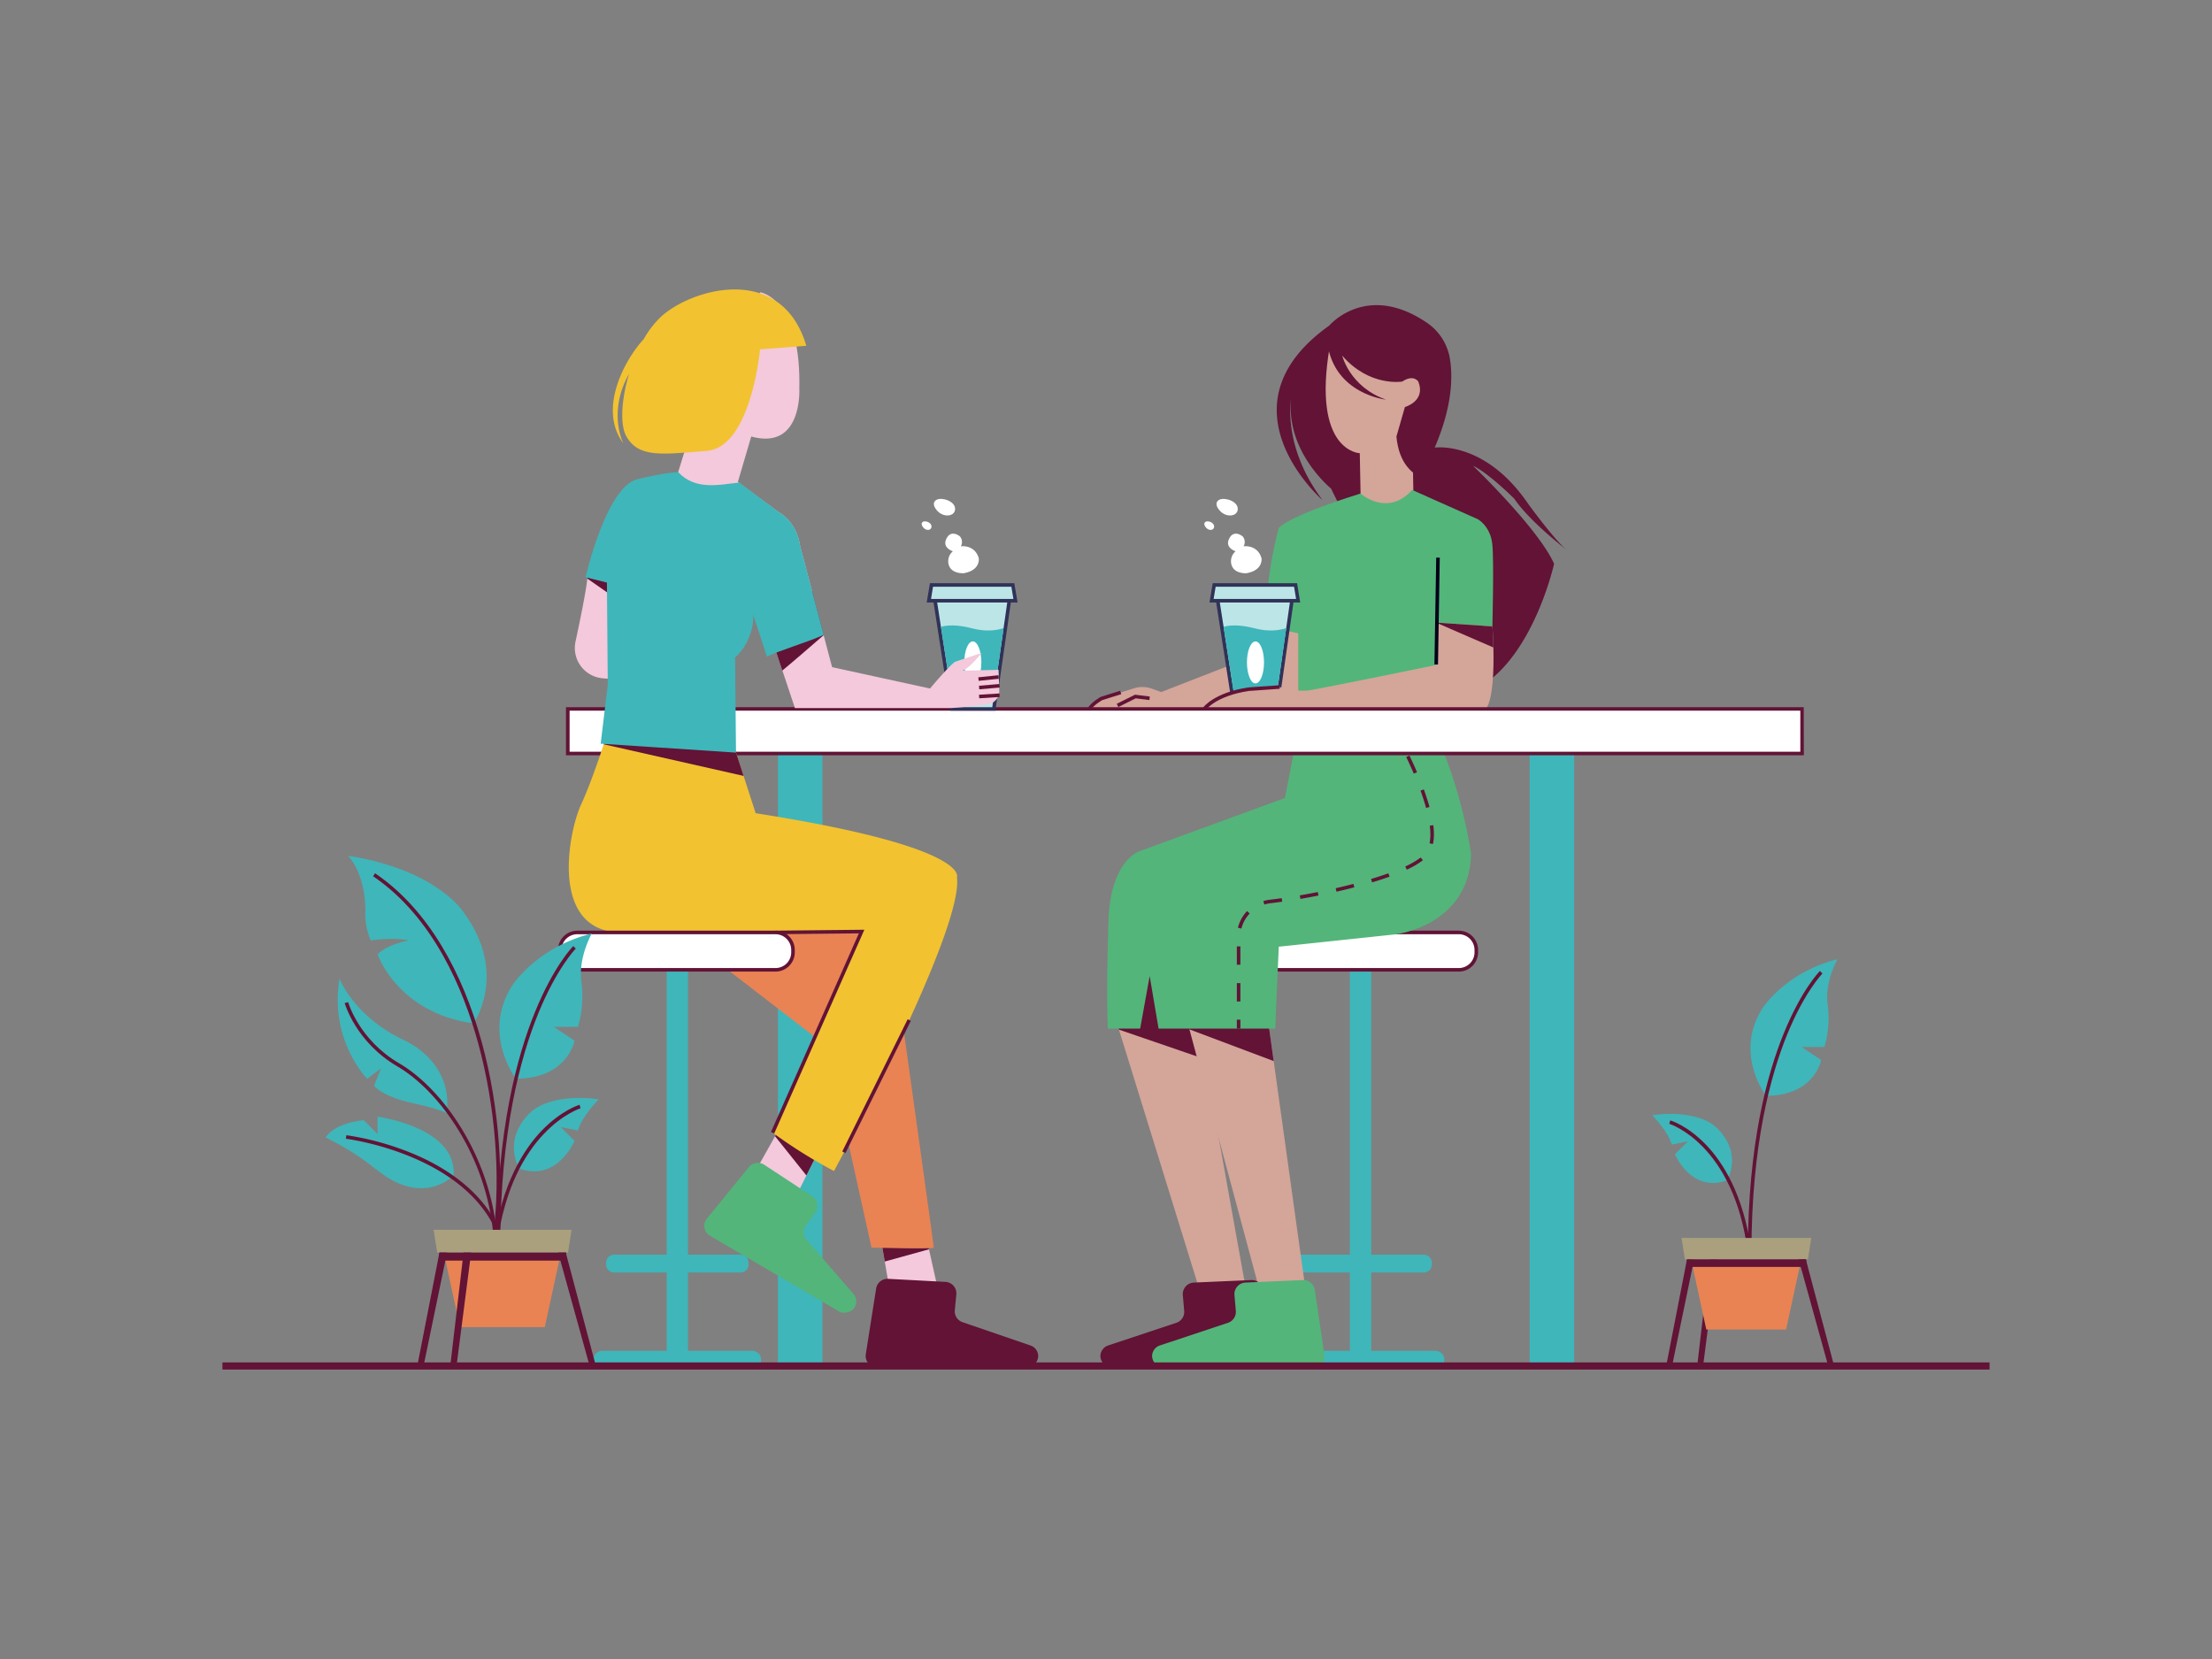 <svg id="Livello_1" data-name="Livello 1" xmlns="http://www.w3.org/2000/svg" viewBox="0 0 1024 768"><rect x="0" y="0" width="1024" height="768" fill="#808080" stroke="none"/><defs><style>.cls-1{fill:#3fb6ba;}.cls-2{fill:#fff;}.cls-3{fill:#621336;}.cls-4{fill:#d4a599;}.cls-5{fill:#53b57a;}.cls-6{fill:#bce5e7;}.cls-7{fill:#303258;}.cls-8{fill:#020019;}.cls-9{fill:#aaa07e;}.cls-10{fill:#e98354;}.cls-11{fill:#f3c9db;}.cls-12{fill:#f2c231;}</style></defs><g id="Chair"><path class="cls-1" d="M664.6,625.35H634.79V589.08h24.32a3.71,3.71,0,0,0,3.71-3.71v-.82a3.71,3.71,0,0,0-3.71-3.71H634.79V446.49H624.9V580.84H600.59a3.71,3.71,0,0,0-3.71,3.71v.82a3.71,3.71,0,0,0,3.71,3.71H624.9v36.27H595.09a4,4,0,0,0-4,4v.27a4,4,0,0,0,4,4H664.6a4,4,0,0,0,4-4v-.27A4,4,0,0,0,664.6,625.35Z"/><rect class="cls-2" x="575.45" y="431.65" width="107.97" height="17.31" rx="8.1"/><path class="cls-3" d="M675.32,449.78H583.55a8.93,8.93,0,0,1-8.92-8.92v-1.1a8.93,8.93,0,0,1,8.92-8.93h91.77a8.94,8.94,0,0,1,8.93,8.93v1.1A8.94,8.94,0,0,1,675.32,449.78Zm-91.77-17.3a7.29,7.29,0,0,0-7.28,7.28v1.1a7.29,7.29,0,0,0,7.28,7.28h91.77a7.29,7.29,0,0,0,7.28-7.28v-1.1a7.29,7.29,0,0,0-7.28-7.28Z"/></g><g id="Woman"><polygon class="cls-4" points="576.27 594.02 554.84 595.67 517.99 476.65 515.28 467.92 547.01 431.24 557.62 490.24 576.27 594.02"/><polygon class="cls-3" points="557.62 490.24 517.99 476.65 515.28 467.92 547.01 431.24 557.62 490.24"/><polygon class="cls-4" points="604.3 596.5 582.87 596.5 550.62 476.53 547.43 464.62 586.16 466.27 589.63 491.2 604.3 596.5"/><polygon class="cls-3" points="589.63 491.2 550.62 476.53 547.43 464.62 586.16 466.27 589.63 491.2"/><path class="cls-5" d="M601.41,335.63l-6.59,33.79-67.59,24.73s-12.36,4.12-14,29.67c0,0-1.24,31.73-.41,52.34h15l4.4-24.31,4.12,24.31h54l1.64-37.91,54.4-5.77s33.8-4.13,34.62-37.09c0,0-4.12-31.33-18.13-59.35Z"/><path class="cls-3" d="M597.73,184.55s-4.38,21.85,14.53,47c0,0-49.73-43.27,3.1-80.83,0,0,17.1-20.31,45.07-1.4a25,25,0,0,1,10.74,16.55c1.47,8.68,1.12,22.38-7,41.34,0,0,23.13-3.44,43.25,26,0,0,13,17.94,18.43,21.82,0,0-17.65-13.45-24.82-24.14,0,0-12-12-19.12-15.26,0,0,30.13,28.84,37.52,45.36,0,0-14.25,64.81-55.4,62.16l-47.86-97S595.16,209.14,597.73,184.55Z"/><path class="cls-4" d="M629.93,233l-.45-23.19s-22.31-.68-13.88-49.52l36.65-5.7,10.33,35.89-8.84,13.17s.71,20.73.5,30.65Z"/><path class="cls-4" d="M587.81,279.17,582,303.07l-44.5,17.31-4-1.49a13.64,13.64,0,0,0-7.72-.51l-16.37,5.14a10,10,0,0,0-4,3l-1.7,2.12h93.14l21.43-40.38Z"/><path class="cls-5" d="M690.84,291.53l-25.55-1.65,1.65,50.28H601v-47l-15.66-3.3s.82-23.9,6.59-45.33c0,0,2.48-4.94,37.92-16.07,0,0,12.36,11.13,23.9-1.65l30.5,13.6s5.77,3.3,6.59,11.54S690.84,291.53,690.84,291.53Z"/><polygon class="cls-6" points="598.2 277.19 596.31 290.46 591.66 322.99 590.91 328.21 571.48 328.21 570.6 322.51 565.62 290.38 563.58 277.19 598.2 277.19"/><path class="cls-7" d="M562.62,276.37,570.77,329h20.86l7.52-52.66Zm27.58,51h-18L564.55,278h32.7Z"/><polygon class="cls-6" points="600.94 278.1 560.85 278.1 562.06 270.81 599.72 270.81 600.94 278.1"/><path class="cls-7" d="M601.91,278.92h-42l1.49-8.94h39.06Zm-40.09-1.65H600l-.94-5.64H562.76Z"/><path class="cls-1" d="M595.43,290.77,590.84,323l-19.4-.45-5-32.38c2.8-.79,7.38-1.13,14.47.72C587.2,292.5,592,291.91,595.43,290.77Z"/><ellipse class="cls-2" cx="581.2" cy="306.65" rx="3.95" ry="9.72"/><path class="cls-2" d="M564.49,231.33s-3,1.21,0,4.86,8.51,3,8.51-.61S566.92,230.11,564.49,231.33Z"/><path class="cls-2" d="M558.13,241.54s-1.4.63,0,2.51,3.93,1.57,3.93-.31S559.25,240.91,558.13,241.54Z"/><path class="cls-2" d="M572,255.2s-6-1.84-2.31-6.92c0,0,1.85-2.76,5.54,0a4,4,0,0,1,.46,4.62s6.45-.93,8.3,5.53c0,0,.92,5.53-6.92,6.92,0,0-5.53.46-6.91-3.69A6,6,0,0,1,572,255.2Z"/><path class="cls-4" d="M687.55,328.62H557.32l.52-1.34a25.88,25.88,0,0,1,11.3-6l6.05-1.6a34.72,34.72,0,0,1,7.22-1.09l9.52-.66s8.25,2.47,14,1.65,59.34-11.83,59.34-11.83V288.24L690.88,290s.32,4.14.45,9.76C691.58,309.73,691.24,324.4,687.55,328.62Z"/><path class="cls-3" d="M641.61,185s-23.77-2.49-27.11-26l41.74-6.82,9.08,39.9-8.19,14.89s-8.3,12,14.48,16c0,0-22.82,4.24-25.16-20.87l3.92-13.67s9.81-2.71,6.21-11.79c0,0-2.12-3.53-7.47,0,0,0-15.18,2.56-27.75-12C621.36,164.65,624.82,179.1,641.61,185Z"/><path class="cls-3" d="M547.57,599.58l.63,7.25a5.33,5.33,0,0,1-3.64,5.53l-31.49,10.47a5.23,5.23,0,0,0-3.66,5,5.45,5.45,0,0,0,1.78,3.79,5.32,5.32,0,0,0,3.7,1.52l69,.52a5.35,5.35,0,0,0,5.33-6.13l-4.5-30.4a5.33,5.33,0,0,0-5.51-4.55l-26.53,1.16A5.34,5.34,0,0,0,547.57,599.58Z"/><path class="cls-5" d="M571.47,599.58l.63,7.25a5.34,5.34,0,0,1-3.63,5.53L537,622.83a5.24,5.24,0,0,0-3.66,5,5.51,5.51,0,0,0,1.79,3.79,5.3,5.3,0,0,0,3.69,1.52l69,.52a5.35,5.35,0,0,0,5.33-6.13l-4.49-30.4a5.34,5.34,0,0,0-5.52-4.55l-26.53,1.16A5.34,5.34,0,0,0,571.47,599.58Z"/><path class="cls-3" d="M558.15,328.68l-1.35-.94c.2-.29,5.15-7.13,21.19-9.52l14.32-1,.12,1.64-14.26,1C562.89,322.13,558.2,328.62,558.15,328.68Z"/><polygon class="cls-3" points="517.71 327.3 516.97 325.82 525.44 321.59 532.28 322.45 532.08 324.08 525.73 323.29 517.71 327.3"/><path class="cls-3" d="M504.76,329l-1.45-.77c1.62-3.07,6-5.51,6.23-5.61l.15-.07,8.86-2.78.5,1.58-8.79,2.75C509.72,324.42,506.06,326.56,504.76,329Z"/><path class="cls-3" d="M691.33,299.73l-26-11.27v-.22L690.88,290S691.2,294.11,691.33,299.73Z"/><path class="cls-2" d="M647.17,342.93c-1.19-2.24-2-3.58-2-3.59l1.43-.82s.78,1.37,2,3.63Z"/><path class="cls-3" d="M574.21,463.6h-1.64v-8.48h1.64Zm0-17h-1.64v-8.48h1.64Zm.46-16.73-1.6-.39a17.34,17.34,0,0,1,4.25-7.73l1.19,1.14A15.76,15.76,0,0,0,574.67,429.9Zm10.63-11.16-.48-1.58a17.72,17.72,0,0,1,3-.62c1.76-.21,3.62-.45,5.52-.72l.23,1.63c-1.91.27-3.78.52-5.55.73A15.22,15.22,0,0,0,585.3,418.74ZM602,416.13l-.28-1.63c2.76-.48,5.57-1,8.33-1.55l.32,1.62C607.57,415.12,604.75,415.65,602,416.13Zm16.7-3.34-.37-1.61c2.81-.63,5.58-1.31,8.23-2l.41,1.6C624.28,411.47,621.49,412.15,618.67,412.79Zm16.49-4.3-.48-1.58c2.87-.86,5.58-1.75,8-2.63l.56,1.55C640.79,406.72,638.06,407.62,635.16,408.49Zm16.05-5.88-.7-1.5a37.27,37.27,0,0,0,7.16-4.17l1,1.29A38.7,38.7,0,0,1,651.21,402.61Zm12.15-11.88-1.61-.33a20.34,20.34,0,0,0,.38-4.07,32,32,0,0,0-.28-4.11l1.64-.2a33.09,33.09,0,0,1,.28,4.31A21.38,21.38,0,0,1,663.36,390.73ZM660.17,374c-.68-2.49-1.54-5.19-2.57-8l1.55-.56c1,2.87,1.92,5.61,2.61,8.15Zm-5.69-15.86c-1.06-2.49-2.24-5.08-3.5-7.7l1.48-.71c1.27,2.64,2.46,5.25,3.53,7.76Z"/><rect class="cls-3" x="572.57" y="472.04" width="1.65" height="4.12"/><rect class="cls-8" x="640.56" y="282.05" width="49.46" height="1.65" transform="translate(371.41 943.38) rotate(-89.05)"/></g><g id="Table"><rect class="cls-1" x="360.12" y="343.05" width="20.61" height="290.13"/><rect class="cls-1" x="708.13" y="343.05" width="20.61" height="290.13"/><rect class="cls-2" x="262.87" y="328.21" width="571.37" height="20.61"/><path class="cls-3" d="M835.06,349.64H262V327.39h573ZM263.69,348H833.42V329H263.69Z"/></g><g id="Plant"><polygon class="cls-3" points="771.24 632.76 780.96 583 784.26 583 773.96 632.76 771.24 632.76"/><polygon class="cls-3" points="785.63 632.76 791.46 583 794.76 583 788.35 632.76 785.63 632.76"/><path class="cls-1" d="M817.55,507.27s-15.1-19.56-1.56-40.63c0,0,10.53-16.55,34.61-22.57,0,0-6,10.53-4.51,21.07a47.46,47.46,0,0,1-1.51,19.56H834.05l9,6S840.12,507.27,817.55,507.27Z"/><path class="cls-1" d="M799.48,546.4s7.53-12-4.51-24.08c-6.82-6.81-21.07-7.52-30.1-6,0,0,7.52,7.53,9,13.55l7.52-1.51-6,6S782.93,552.42,799.48,546.4Z"/><path class="cls-3" d="M810.8,579.51h-1.65c0-49.89,9-82.54,16.61-101.14,8.25-20.24,16.39-28.52,16.74-28.86l1.16,1.16c-.08.08-8.3,8.47-16.42,28.45C819.74,497.58,810.8,530,810.8,579.51Z"/><path class="cls-3" d="M809.11,579.81c-6.45-50.12-36.05-59.48-36.35-59.57l.47-1.58c.32.09,7.89,2.39,16.35,11.1,7.75,8,17.72,23.1,21.17,49.84Z"/><polygon class="cls-9" points="836.94 583 779.99 583 778.43 573.09 838.49 573.09 836.94 583"/><polygon class="cls-10" points="826.83 615.47 789.9 615.47 782.9 583.2 833.83 583.2 826.83 615.47"/><polygon class="cls-3" points="836.16 583 780.96 583 780.57 586.5 836.16 586.5 836.16 583"/><polygon class="cls-3" points="849.18 632.76 835.97 583 832.66 583 846.46 632.76 849.18 632.76"/></g><g id="Woman-2" data-name="Woman"><polygon class="cls-6" points="467.36 277.19 465.47 290.46 460.82 322.99 460.07 328.21 440.63 328.21 439.75 322.51 434.78 290.38 432.74 277.19 467.36 277.19"/><path class="cls-7" d="M431.78,276.37,439.93,329h20.86l7.52-52.66Zm27.58,51h-18L433.7,278h32.71Z"/><polygon class="cls-6" points="470.1 278.1 430 278.1 431.22 270.81 468.88 270.81 470.1 278.1"/><path class="cls-7" d="M471.07,278.92H429l1.49-8.94h39.06ZM431,277.27h38.14l-.94-5.64H431.92Z"/><path class="cls-1" d="M464.59,290.77,460,323l-19.41-.45-5-32.38c2.8-.79,7.38-1.13,14.47.72C456.36,292.5,461.19,291.91,464.59,290.77Z"/><ellipse class="cls-2" cx="450.35" cy="306.65" rx="3.95" ry="9.72"/><path class="cls-2" d="M433.65,231.33s-3,1.21,0,4.86,8.5,3,8.5-.61S436.08,230.11,433.65,231.33Z"/><path class="cls-2" d="M427.29,241.54s-1.41.63,0,2.51,3.93,1.57,3.93-.31S428.41,240.91,427.29,241.54Z"/><path class="cls-2" d="M441.11,255.2s-6-1.84-2.31-6.92c0,0,1.85-2.76,5.54,0a4,4,0,0,1,.46,4.62s6.45-.93,8.3,5.53c0,0,.92,5.53-6.92,6.92,0,0-5.53.46-6.92-3.69A6,6,0,0,1,441.11,255.2Z"/><path class="cls-11" d="M329.56,301.23l-1.69,16.9L279,314a14.07,14.07,0,0,1-12.57-17c2.25-10.48,4.87-23.38,5.47-29.22.17-1.77.15-2.9-.11-3.1l5.91-10.86,17.14,5.35,4.69,1.46-8.65,32.08Z"/><path class="cls-11" d="M462.59,319.71a6.2,6.2,0,0,1-5.44,6.34c-5.82.73-14.61,1.75-18.31,1.75H368l-5.81-17.4L360,303.94l-7.6-22.81-4.23-12.68-41.62-26L316.89,209l35-73.69s19,2.47,18.14,44.51c0,0,1.64,28.85-22.26,22.25l-6.18,21L343,224.2l17.5,12.93s8.24,4.12,9.89,15.66l5.47,20.67,5.41,20.44,0,.08,3.93,14.86,45.34,9.89s8.24-9.89,11.54-12.36l12.36-4.12s-5.77,7.42-9.07,8.24l16.9-.41Z"/><polygon class="cls-11" points="434.3 597.36 412.71 602.17 409.58 584 407.57 572.35 427.88 568.57 430.05 578.34 434.3 597.36"/><polygon class="cls-3" points="430.05 578.34 409.58 584 407.57 572.35 427.88 568.57 430.05 578.34"/><path class="cls-10" d="M307,425.88l75.83,58.52,20.61,93.14s28.85.82,28.85,0-15.67-112.92-15.67-112.92l-10.71-54.4Z"/><path class="cls-3" d="M294.8,259.17l-4.32,21.65-18.62-13c.17-1.77.15-2.9-.11-3.1l5.91-10.86Z"/><polygon class="cls-11" points="381.56 527.67 368.37 554.05 348.59 544.16 358.8 526.01 363.42 517.78 381.56 527.67"/><polygon class="cls-3" points="381.56 527.67 373.31 544.16 358.8 526.01 363.42 517.78 381.56 527.67"/><path class="cls-3" d="M381.33,294c-5.68,4.95-14.63,12.69-19.18,16.42L360,303.94l-7.6-22.81,23.5-7.67,5.41,20.44Z"/><path class="cls-12" d="M386.09,542.1A224.21,224.21,0,0,1,357.24,524c18.47-40,42-92.32,42-92.32H286.36c-32.15-1.65-23.08-47-17.31-59.34,3.56-7.64,7.75-19.68,10.43-27.76,1.67-5,2.76-8.51,2.76-8.51l57.69,9.89,4.3,13.26,5.59,17.24C449.55,392.09,443,406.1,443,406.1,446.26,430.83,386.09,542.1,386.09,542.1Z"/><path class="cls-3" d="M344.23,359.19l-64.75-14.64c1.67-5,2.76-8.51,2.76-8.51l57.69,9.89Z"/><path class="cls-1" d="M381.31,293.9l-10.88-41.11c-1.65-11.54-9.89-15.66-9.89-15.66l-18.33-13.75c-9.28,1-20.19,3.75-28.24-4.79,0,0-5.77,0-19,3.29-14.39,3.6-23.9,45.34-23.9,45.34l9.89,2.47.4,47.3-3.29,27.29,62.65,4.12-.42-44.09c6.54-5.47,9.07-15.66,8.25-19.78-.33-1.62,6.47,19.41,6.47,19.41C360.31,301.33,374.22,297.15,381.31,293.9Z"/><path class="cls-12" d="M305.73,146.88A43.77,43.77,0,0,0,298,157s0,0-.05.05c-8.07,8.63-21.52,31.9-9.4,48.17,0,0-7.39-14.34,2.66-32.17-3.56,11.86-4.31,23.73-1.18,29.08,5.76,9.89,16.48,8.25,37.09,6.6s24.72-47,24.72-47l21.43-1.65C361.77,121.33,319.74,133.69,305.73,146.88Z"/><path class="cls-3" d="M442.71,599.27l-.7,7.24a5.33,5.33,0,0,0,3.58,5.57L477,622.85a5.23,5.23,0,0,1,3.61,5.07,5.5,5.5,0,0,1-1.82,3.77,5.34,5.34,0,0,1-3.71,1.49l-69-.14a5.34,5.34,0,0,1-5.27-6.17l4.78-30.36a5.34,5.34,0,0,1,5.56-4.5l26.52,1.41A5.34,5.34,0,0,1,442.71,599.27Z"/><path class="cls-5" d="M377.35,561.39l-4.25,5.9a5.35,5.35,0,0,0,.28,6.62L395.07,599a5.24,5.24,0,0,1,.57,6.2,5.51,5.51,0,0,1-3.48,2.34,5.26,5.26,0,0,1-4-.59L328.7,572.09a5.33,5.33,0,0,1-1.44-8l19.43-23.81a5.36,5.36,0,0,1,7.08-1.09L376,553.8A5.34,5.34,0,0,1,377.35,561.39Z"/><rect class="cls-3" x="452.96" y="313.03" width="9.39" height="1.65" transform="translate(-29.76 48.56) rotate(-5.88)"/><rect class="cls-3" x="453.24" y="317.08" width="9.51" height="1.65" transform="translate(-25.9 41.01) rotate(-4.99)"/><rect class="cls-3" x="453.25" y="321.32" width="9.46" height="1.65" transform="translate(-19.52 29.72) rotate(-3.64)"/><polygon class="cls-3" points="358.41 524.71 356.9 524.04 397.59 432.08 359.04 432.48 359.02 430.83 400.13 430.4 358.41 524.71"/><rect class="cls-3" x="371.66" y="502.04" width="68.28" height="1.65" transform="translate(-224.85 643.69) rotate(-63.69)"/></g><g id="Chair-2" data-name="Chair"><path class="cls-1" d="M348.31,625.35H318.5V589.08h24.32a3.72,3.72,0,0,0,3.71-3.71v-.82a3.72,3.72,0,0,0-3.71-3.71H318.5V446.49h-9.89V580.84H284.3a3.71,3.71,0,0,0-3.71,3.71v.82a3.71,3.71,0,0,0,3.71,3.71h24.31v36.27H278.8a4,4,0,0,0-4,4v.27a4,4,0,0,0,4,4h69.51a4,4,0,0,0,4-4v-.27A4,4,0,0,0,348.31,625.35Z"/><rect class="cls-2" x="259.16" y="431.65" width="107.97" height="17.31" rx="8.1"/><path class="cls-3" d="M359,449.78H267.26a8.94,8.94,0,0,1-8.93-8.92v-1.1a8.94,8.94,0,0,1,8.93-8.93H359a8.94,8.94,0,0,1,8.93,8.93v1.1A8.94,8.94,0,0,1,359,449.78Zm-91.77-17.3a7.29,7.29,0,0,0-7.28,7.28v1.1a7.29,7.29,0,0,0,7.28,7.28H359a7.29,7.29,0,0,0,7.28-7.28v-1.1a7.29,7.29,0,0,0-7.28-7.28Z"/></g><g id="Plant-2" data-name="Plant"><path class="cls-1" d="M161.17,396.15s8,8,8,25.6c0,0-.8,5.6,2.4,13.6,0,0,11.2-1.6,17.6,0,0,0-9.6,1.6-14.4,6.4,0,0,9.24,27.2,44.44,32,0,0,16.25-23-4.44-51.2C214.77,422.55,202.81,402.77,161.17,396.15Z"/><path class="cls-1" d="M238.82,499.35s-16-20.8-1.65-43.2c0,0,11.19-17.6,36.79-24,0,0-6.4,11.2-4.8,22.4a50.42,50.42,0,0,1-1.6,20.8h-11.2l9.6,6.4S262.82,499.35,238.82,499.35Z"/><path class="cls-1" d="M157.17,453s6.4,17.6,30.4,28.8c0,0,22.4,9.6,19.2,33.6,0,0-1.6-1.6-16-4.8s-17.6-8-17.6-8l3.2-8-6.4,4.8S152.37,481.75,157.17,453Z"/><path class="cls-1" d="M150.77,526.55s3.2-6.4,17.6-8l6.4,6.4v-8s36.8,4.8,35.2,27.19c0,0-12.52,13.37-32,0C171.29,539.56,166.77,534.54,150.77,526.55Z"/><path class="cls-1" d="M240.37,540.94s-8-12.79,4.79-25.59c7.25-7.25,22.4-8,32-6.4,0,0-8,8-9.6,14.4l-8-1.6,6.4,6.4S258,547.34,240.37,540.94Z"/><path class="cls-3" d="M230,571.45l-1.63-.22c3.52-26.44.92-59.44-7-88.26-6.8-24.85-20.77-58.44-48.66-77.33l.92-1.37C223.38,438,236.53,522.32,230,571.45Z"/><path class="cls-3" d="M231.59,576.14h-1.65c0-53,9.6-87.73,17.66-107.5,8.76-21.51,17.42-30.31,17.78-30.67l1.17,1.16c-.09.09-8.84,9-17.47,30.26C241.1,489,231.59,523.47,231.59,576.14Z"/><path class="cls-3" d="M230.08,576.45l-1.64-.21c3.66-28.4,14.25-44.47,22.49-53,9-9.25,17-11.69,17.36-11.79l.47,1.58C268.44,513.17,236.94,523.13,230.08,576.45Z"/><path class="cls-3" d="M228.34,571.41c-3.11-35.86-24.69-66.26-44.39-77.75-19.26-11.24-24.33-29.12-24.38-29.29l1.59-.44c.05.17,5,17.42,23.62,28.3,20.07,11.71,42,42.62,45.21,79Z"/><path class="cls-3" d="M231.58,574.8c-13.12-40.21-70.86-47.57-71.44-47.64l.2-1.64a130.62,130.62,0,0,1,31.24,8.72c15.08,6.37,34.53,18.48,41.57,40Z"/><polygon class="cls-9" points="262.94 579.86 202.39 579.86 200.74 569.32 264.6 569.32 262.94 579.86"/><polygon class="cls-3" points="193.09 632.76 203.43 579.86 206.94 579.86 195.99 632.76 193.09 632.76"/><polygon class="cls-10" points="252.2 614.37 212.93 614.37 205.49 580.07 259.64 580.07 252.2 614.37"/><polygon class="cls-3" points="262.12 579.86 203.43 579.86 203.01 583.58 262.12 583.58 262.12 579.86"/><polygon class="cls-3" points="208.39 632.76 214.59 579.86 218.1 579.86 211.28 632.76 208.39 632.76"/><polygon class="cls-3" points="275.96 632.76 261.91 579.86 258.4 579.86 273.07 632.76 275.96 632.76"/></g><g id="Line"><rect class="cls-3" x="102.96" y="630.7" width="818.07" height="3.3"/></g></svg>